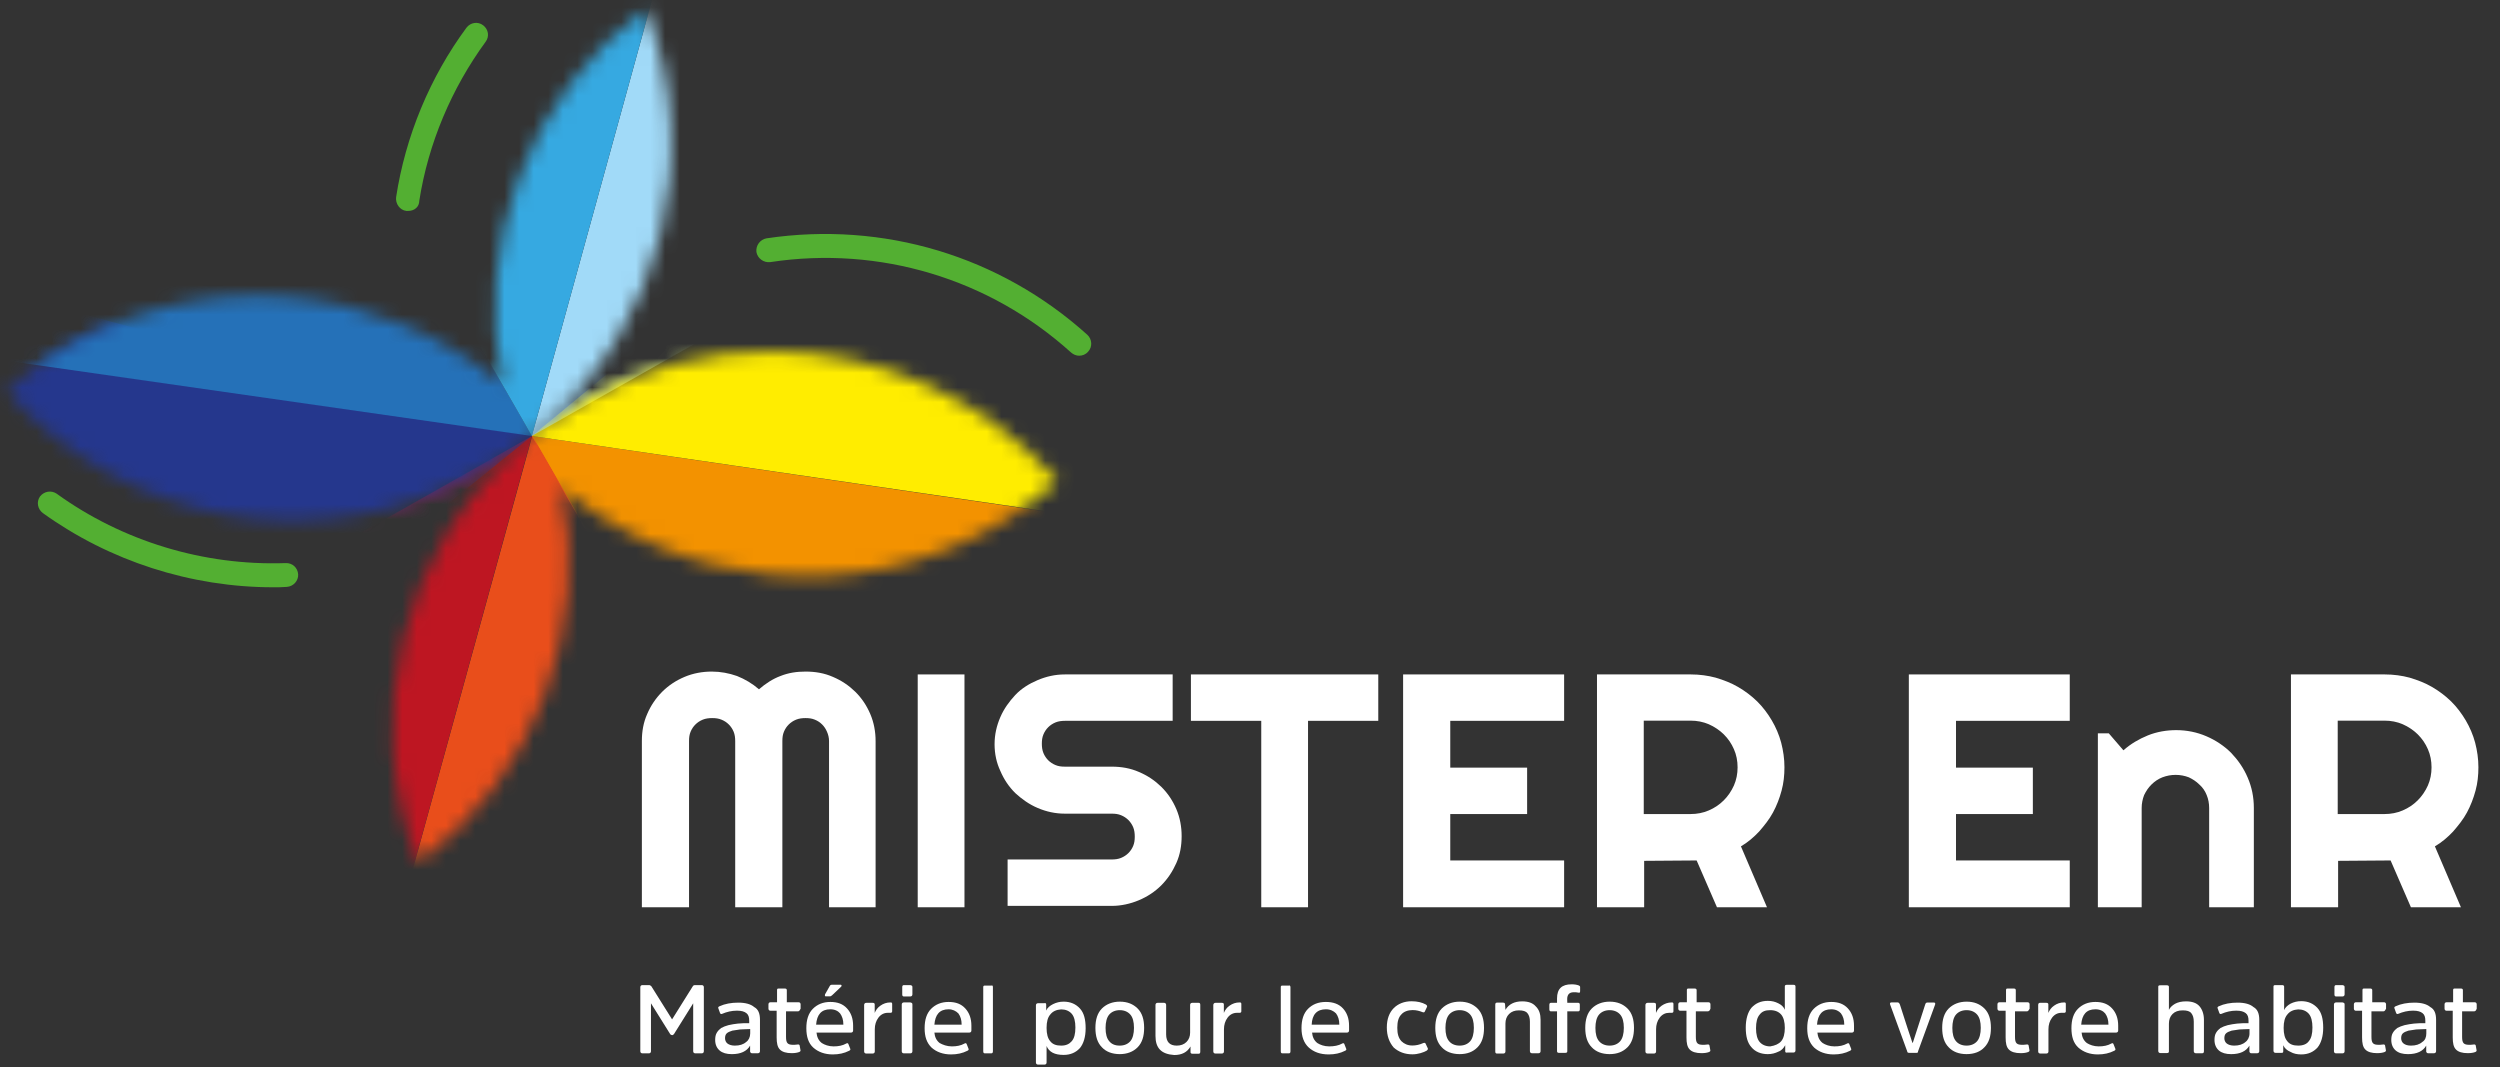 <?xml version="1.0" ?><svg width="171" height="73" viewBox="0 0 171 73" fill="none" xmlns="http://www.w3.org/2000/svg">
<rect x="0" y="0" width="171" height="73" fill="#333333" stroke="none"/>
<g clip-path="url(#clip0_846_342)">
<mask id="mask0_846_342" style="mask-type:luminance" maskUnits="userSpaceOnUse" x="-12" y="-10" width="198" height="97">
<path d="M185.894 -9.999H-11.168V86.475H185.894V-9.999Z" fill="white"/>
</mask>
<g mask="url(#mask0_846_342)">
<path d="M45.977 70.803C45.923 70.803 45.869 70.776 45.835 70.723L44.526 68.626V71.908C44.526 71.989 44.472 72.049 44.384 72.049H43.939C43.858 72.049 43.797 71.995 43.797 71.908V67.522C43.797 67.441 43.851 67.381 43.939 67.381H44.384C44.465 67.381 44.492 67.408 44.553 67.461L45.97 69.725L47.387 67.461C47.414 67.408 47.468 67.381 47.556 67.381H48.001C48.082 67.381 48.143 67.434 48.143 67.522V71.908C48.143 71.989 48.089 72.049 48.001 72.049H47.556C47.475 72.049 47.414 71.995 47.414 71.908V68.626L46.105 70.723C46.057 70.776 46.031 70.803 45.977 70.803Z" fill="white"/>
</g>
<mask id="mask1_846_342" style="mask-type:luminance" maskUnits="userSpaceOnUse" x="-12" y="-10" width="198" height="97">
<path d="M185.894 -9.999H-11.168V86.475H185.894V-9.999Z" fill="white"/>
</mask>
<g mask="url(#mask1_846_342)">
<path d="M51.982 69.752V71.902C51.982 71.982 51.928 72.042 51.84 72.042H51.449C51.368 72.042 51.341 72.016 51.307 71.935V71.52C51.084 71.908 50.666 72.103 50.058 72.103C49.694 72.103 49.417 72.022 49.222 71.855C49.026 71.687 48.918 71.44 48.918 71.138C48.918 70.944 48.945 70.776 49.026 70.643C49.107 70.502 49.222 70.395 49.33 70.314C49.471 70.234 49.633 70.174 49.829 70.12C50.052 70.067 50.247 70.04 50.47 70.013C50.693 69.986 50.942 69.986 51.246 69.986V69.819C51.246 69.571 51.192 69.404 51.05 69.296C50.909 69.189 50.72 69.129 50.409 69.129C50.045 69.129 49.714 69.209 49.384 69.35C49.303 69.377 49.276 69.35 49.242 69.27L49.134 68.968C49.107 68.915 49.134 68.861 49.215 68.828C49.579 68.66 50.018 68.58 50.497 68.58C50.996 68.58 51.361 68.687 51.584 68.881C51.874 69.035 51.982 69.337 51.982 69.752ZM51.314 70.689V70.388C51.037 70.388 50.814 70.415 50.618 70.415C50.45 70.442 50.254 70.469 50.092 70.495C49.923 70.549 49.788 70.602 49.701 70.689C49.62 70.77 49.593 70.884 49.593 71.018C49.593 71.152 49.647 71.292 49.761 71.379C49.87 71.46 50.038 71.52 50.261 71.52C50.592 71.52 50.848 71.44 51.037 71.272C51.206 71.158 51.314 70.937 51.314 70.689Z" fill="white"/>
</g>
<mask id="mask2_846_342" style="mask-type:luminance" maskUnits="userSpaceOnUse" x="-12" y="-10" width="198" height="97">
<path d="M185.894 -9.999H-11.168V86.475H185.894V-9.999Z" fill="white"/>
</mask>
<g mask="url(#mask2_846_342)">
<path d="M54.567 69.176H53.764V70.917C53.764 71.138 53.791 71.279 53.872 71.359C53.953 71.44 54.067 71.466 54.29 71.466C54.29 71.466 54.398 71.466 54.594 71.44C54.648 71.44 54.702 71.466 54.702 71.547L54.756 71.848C54.756 71.902 54.729 71.928 54.675 71.955C54.533 72.009 54.371 72.036 54.148 72.036C53.784 72.036 53.507 71.955 53.345 71.788C53.177 71.62 53.123 71.346 53.123 70.957V69.136H52.704C52.623 69.136 52.562 69.082 52.562 68.995V68.694C52.562 68.613 52.617 68.553 52.704 68.553H53.15V67.723C53.15 67.642 53.177 67.615 53.258 67.615H53.676C53.757 67.615 53.818 67.642 53.818 67.723V68.553H54.621C54.702 68.553 54.762 68.607 54.762 68.694V68.995C54.681 69.149 54.654 69.176 54.567 69.176Z" fill="white"/>
</g>
<mask id="mask3_846_342" style="mask-type:luminance" maskUnits="userSpaceOnUse" x="-12" y="-10" width="198" height="97">
<path d="M185.894 -9.999H-11.168V86.475H185.894V-9.999Z" fill="white"/>
</mask>
<g mask="url(#mask3_846_342)">
<path d="M57.017 71.573C57.347 71.573 57.631 71.52 57.881 71.379C57.962 71.326 58.022 71.353 58.049 71.46L58.157 71.734C58.184 71.788 58.157 71.841 58.076 71.875C57.746 72.042 57.381 72.123 56.963 72.123C56.41 72.123 55.964 71.955 55.627 71.654C55.296 71.353 55.154 70.91 55.154 70.328C55.154 69.745 55.296 69.31 55.6 69.002C55.903 68.7 56.295 68.533 56.794 68.533C57.294 68.533 57.658 68.674 57.935 68.975C58.211 69.276 58.353 69.665 58.353 70.16V70.489C58.353 70.569 58.299 70.629 58.211 70.629H55.849C55.876 70.931 55.991 71.178 56.214 71.346C56.403 71.466 56.679 71.573 57.017 71.573ZM56.794 69.035C56.18 69.035 55.876 69.397 55.822 70.087H57.685V70.06C57.685 69.759 57.604 69.511 57.462 69.317C57.321 69.149 57.098 69.035 56.794 69.035ZM56.43 68.017L56.76 67.435C56.787 67.381 56.841 67.354 56.929 67.354H57.482C57.536 67.354 57.563 67.381 57.563 67.408C57.563 67.435 57.563 67.461 57.536 67.488L56.922 68.071C56.868 68.124 56.814 68.151 56.754 68.151H56.504C56.477 68.151 56.45 68.151 56.423 68.124C56.43 68.071 56.43 68.044 56.43 68.017Z" fill="white"/>
</g>
<mask id="mask4_846_342" style="mask-type:luminance" maskUnits="userSpaceOnUse" x="-12" y="-10" width="198" height="97">
<path d="M185.894 -9.999H-11.168V86.475H185.894V-9.999Z" fill="white"/>
</mask>
<g mask="url(#mask4_846_342)">
<path d="M59.269 68.593H59.688C59.769 68.593 59.83 68.62 59.83 68.7V69.283C59.91 69.089 60.025 68.921 60.221 68.787C60.417 68.647 60.639 68.566 60.916 68.566C60.997 68.566 61.024 68.593 61.024 68.674V69.169C61.024 69.223 60.997 69.276 60.916 69.276C60.916 69.276 60.889 69.276 60.835 69.276C60.808 69.276 60.754 69.276 60.727 69.276C60.477 69.276 60.255 69.383 60.086 69.605C59.917 69.826 59.836 70.1 59.836 70.401V71.922C59.836 72.002 59.782 72.062 59.694 72.062H59.249C59.168 72.062 59.107 72.009 59.107 71.922V68.72C59.128 68.62 59.182 68.593 59.269 68.593Z" fill="white"/>
</g>
<mask id="mask5_846_342" style="mask-type:luminance" maskUnits="userSpaceOnUse" x="-12" y="-10" width="198" height="97">
<path d="M185.894 -9.999H-11.168V86.475H185.894V-9.999Z" fill="white"/>
</mask>
<g mask="url(#mask5_846_342)">
<path d="M62.408 67.522V68.017C62.408 68.097 62.355 68.158 62.267 68.158H61.821C61.74 68.158 61.713 68.104 61.713 68.017V67.522C61.713 67.441 61.74 67.381 61.821 67.381H62.267C62.382 67.408 62.408 67.434 62.408 67.522ZM62.408 68.707V71.908C62.408 71.989 62.355 72.049 62.267 72.049H61.821C61.74 72.049 61.68 71.995 61.68 71.908V68.707C61.68 68.627 61.734 68.566 61.821 68.566H62.267C62.382 68.593 62.408 68.62 62.408 68.707Z" fill="white"/>
</g>
<mask id="mask6_846_342" style="mask-type:luminance" maskUnits="userSpaceOnUse" x="-12" y="-10" width="198" height="97">
<path d="M185.894 -9.999H-11.168V86.475H185.894V-9.999Z" fill="white"/>
</mask>
<g mask="url(#mask6_846_342)">
<path d="M65.107 71.573C65.437 71.573 65.721 71.52 65.97 71.379C66.051 71.326 66.112 71.353 66.139 71.46L66.247 71.734C66.274 71.788 66.247 71.841 66.166 71.875C65.835 72.042 65.471 72.123 65.053 72.123C64.499 72.123 64.054 71.955 63.717 71.654C63.386 71.326 63.244 70.91 63.244 70.328C63.244 69.745 63.386 69.31 63.69 69.002C63.993 68.7 64.385 68.533 64.884 68.533C65.383 68.533 65.748 68.674 66.024 68.975C66.301 69.276 66.443 69.665 66.443 70.16V70.489C66.443 70.569 66.389 70.629 66.301 70.629H63.912C63.939 70.931 64.054 71.178 64.277 71.346C64.493 71.466 64.776 71.573 65.107 71.573ZM64.884 69.035C64.27 69.035 63.966 69.397 63.912 70.087H65.775V70.06C65.775 69.759 65.694 69.511 65.552 69.317C65.383 69.149 65.161 69.035 64.884 69.035Z" fill="white"/>
</g>
<mask id="mask7_846_342" style="mask-type:luminance" maskUnits="userSpaceOnUse" x="-12" y="-10" width="198" height="97">
<path d="M185.894 -9.999H-11.168V86.475H185.894V-9.999Z" fill="white"/>
</mask>
<g mask="url(#mask7_846_342)">
<path d="M67.915 67.522V71.908C67.915 71.989 67.888 72.049 67.807 72.049H67.362C67.281 72.049 67.254 71.995 67.254 71.908V67.522C67.254 67.441 67.281 67.414 67.362 67.414H67.807C67.888 67.381 67.915 67.434 67.915 67.522Z" fill="white"/>
</g>
<mask id="mask8_846_342" style="mask-type:luminance" maskUnits="userSpaceOnUse" x="-12" y="-10" width="198" height="97">
<path d="M185.894 -9.999H-11.168V86.475H185.894V-9.999Z" fill="white"/>
</mask>
<g mask="url(#mask8_846_342)">
<path d="M71.559 68.707V69.122C71.64 68.928 71.809 68.794 72.032 68.68C72.254 68.573 72.477 68.513 72.754 68.513C73.226 68.513 73.591 68.68 73.867 68.981C74.144 69.283 74.258 69.725 74.258 70.334C74.258 70.917 74.117 71.386 73.867 71.687C73.591 71.989 73.226 72.156 72.754 72.156C72.14 72.156 71.755 71.962 71.586 71.547V72.678C71.586 72.759 71.532 72.819 71.445 72.819H70.999C70.918 72.819 70.857 72.765 70.857 72.678V68.76C70.857 68.68 70.911 68.62 70.999 68.62H71.418C71.505 68.593 71.559 68.62 71.559 68.707ZM71.836 69.397C71.667 69.591 71.586 69.892 71.586 70.308C71.586 70.723 71.667 71.024 71.836 71.218C72.005 71.439 72.254 71.52 72.585 71.52C72.916 71.52 73.138 71.413 73.307 71.218C73.476 71.024 73.557 70.723 73.557 70.281C73.557 69.865 73.476 69.537 73.307 69.343C73.138 69.149 72.889 69.042 72.585 69.042C72.254 69.062 72.005 69.176 71.836 69.397Z" fill="white"/>
</g>
<mask id="mask9_846_342" style="mask-type:luminance" maskUnits="userSpaceOnUse" x="-12" y="-10" width="198" height="97">
<path d="M185.894 -9.999H-11.168V86.475H185.894V-9.999Z" fill="white"/>
</mask>
<g mask="url(#mask9_846_342)">
<path d="M76.593 72.102C76.066 72.102 75.648 71.935 75.371 71.634C75.067 71.332 74.926 70.89 74.926 70.308C74.926 69.725 75.067 69.29 75.371 68.981C75.675 68.68 76.093 68.513 76.593 68.513C77.119 68.513 77.51 68.68 77.814 68.981C78.118 69.283 78.259 69.725 78.259 70.308C78.259 70.89 78.118 71.326 77.814 71.634C77.51 71.942 77.092 72.102 76.593 72.102ZM76.593 71.52C76.896 71.52 77.146 71.413 77.315 71.218C77.483 71.024 77.564 70.696 77.564 70.308C77.564 69.892 77.483 69.591 77.315 69.397C77.146 69.203 76.896 69.095 76.593 69.095C76.289 69.095 76.039 69.203 75.871 69.397C75.702 69.591 75.621 69.919 75.621 70.308C75.621 70.723 75.702 71.024 75.871 71.218C76.032 71.413 76.255 71.52 76.593 71.52Z" fill="white"/>
</g>
<mask id="mask10_846_342" style="mask-type:luminance" maskUnits="userSpaceOnUse" x="-12" y="-10" width="198" height="97">
<path d="M185.894 -9.999H-11.168V86.475H185.894V-9.999Z" fill="white"/>
</mask>
<g mask="url(#mask10_846_342)">
<path d="M79.035 70.857V68.734C79.035 68.653 79.089 68.593 79.177 68.593H79.622C79.703 68.593 79.764 68.647 79.764 68.734V70.75C79.764 71.272 80.014 71.52 80.486 71.52C80.763 71.52 80.985 71.44 81.154 71.272C81.323 71.105 81.404 70.884 81.404 70.636V68.734C81.404 68.653 81.458 68.593 81.546 68.593H81.991C82.072 68.593 82.099 68.647 82.099 68.734V71.935C82.099 72.016 82.072 72.076 81.991 72.076H81.573C81.492 72.076 81.431 72.049 81.431 71.969V71.58C81.208 71.969 80.844 72.163 80.317 72.163C79.427 72.103 79.035 71.687 79.035 70.857Z" fill="white"/>
</g>
<mask id="mask11_846_342" style="mask-type:luminance" maskUnits="userSpaceOnUse" x="-12" y="-10" width="198" height="97">
<path d="M185.894 -9.999H-11.168V86.475H185.894V-9.999Z" fill="white"/>
</mask>
<g mask="url(#mask11_846_342)">
<path d="M83.152 68.593H83.571C83.652 68.593 83.712 68.62 83.712 68.7V69.283C83.793 69.089 83.908 68.921 84.104 68.787C84.299 68.647 84.522 68.566 84.799 68.566C84.88 68.566 84.907 68.593 84.907 68.674V69.169C84.907 69.223 84.88 69.276 84.799 69.276C84.799 69.276 84.772 69.276 84.718 69.276C84.691 69.276 84.637 69.276 84.61 69.276C84.36 69.276 84.137 69.383 83.969 69.605C83.8 69.826 83.719 70.1 83.719 70.401V71.922C83.719 72.002 83.665 72.062 83.577 72.062H83.132C83.051 72.062 82.99 72.009 82.99 71.922V68.72C83.017 68.62 83.071 68.593 83.152 68.593Z" fill="white"/>
</g>
<mask id="mask12_846_342" style="mask-type:luminance" maskUnits="userSpaceOnUse" x="-12" y="-10" width="198" height="97">
<path d="M185.894 -9.999H-11.168V86.475H185.894V-9.999Z" fill="white"/>
</mask>
<g mask="url(#mask12_846_342)">
<path d="M88.267 67.522V71.908C88.267 71.989 88.24 72.049 88.159 72.049H87.713C87.632 72.049 87.606 71.995 87.606 71.908V67.522C87.606 67.441 87.632 67.414 87.713 67.414H88.159C88.213 67.381 88.267 67.434 88.267 67.522Z" fill="white"/>
</g>
<mask id="mask13_846_342" style="mask-type:luminance" maskUnits="userSpaceOnUse" x="-12" y="-10" width="198" height="97">
<path d="M185.894 -9.999H-11.168V86.475H185.894V-9.999Z" fill="white"/>
</mask>
<g mask="url(#mask13_846_342)">
<path d="M90.913 71.573C91.244 71.573 91.554 71.52 91.804 71.379C91.885 71.326 91.945 71.353 91.972 71.46L92.08 71.734C92.107 71.788 92.08 71.841 91.999 71.875C91.669 72.042 91.304 72.123 90.886 72.123C90.299 72.123 89.86 71.955 89.523 71.654C89.192 71.353 89.023 70.91 89.023 70.328C89.023 69.745 89.165 69.31 89.469 69.002C89.772 68.7 90.164 68.533 90.69 68.533C91.19 68.533 91.581 68.674 91.858 68.975C92.134 69.276 92.276 69.665 92.276 70.16V70.489C92.276 70.569 92.222 70.629 92.134 70.629H89.746C89.772 70.931 89.887 71.178 90.11 71.346C90.299 71.466 90.576 71.573 90.913 71.573ZM90.69 69.035C90.076 69.035 89.746 69.397 89.719 70.087H91.608V70.06C91.608 69.759 91.527 69.511 91.385 69.317C91.217 69.149 90.994 69.035 90.69 69.035Z" fill="white"/>
</g>
<mask id="mask14_846_342" style="mask-type:luminance" maskUnits="userSpaceOnUse" x="-12" y="-10" width="198" height="97">
<path d="M185.894 -9.999H-11.168V86.475H185.894V-9.999Z" fill="white"/>
</mask>
<g mask="url(#mask14_846_342)">
<path d="M94.859 70.281C94.859 69.698 95.028 69.263 95.332 68.955C95.635 68.653 96.054 68.486 96.553 68.486C96.945 68.486 97.275 68.567 97.525 68.707C97.606 68.761 97.633 68.814 97.606 68.874L97.464 69.176C97.437 69.256 97.383 69.256 97.296 69.23C97.1 69.149 96.877 69.089 96.627 69.089C96.297 69.089 96.013 69.196 95.851 69.39C95.656 69.584 95.575 69.886 95.575 70.301C95.575 70.716 95.656 70.991 95.851 71.212C96.047 71.406 96.297 71.513 96.6 71.513C96.85 71.513 97.1 71.46 97.35 71.346C97.43 71.319 97.491 71.319 97.518 71.399L97.66 71.701C97.687 71.754 97.66 71.808 97.579 71.868C97.498 71.922 97.356 71.975 97.16 72.036C96.965 72.089 96.796 72.116 96.607 72.116C96.081 72.116 95.662 71.949 95.325 71.647C95.028 71.299 94.859 70.857 94.859 70.281Z" fill="white"/>
</g>
<mask id="mask15_846_342" style="mask-type:luminance" maskUnits="userSpaceOnUse" x="-12" y="-10" width="198" height="97">
<path d="M185.894 -9.999H-11.168V86.475H185.894V-9.999Z" fill="white"/>
</mask>
<g mask="url(#mask15_846_342)">
<path d="M99.841 72.102C99.314 72.102 98.896 71.935 98.619 71.634C98.316 71.332 98.174 70.89 98.174 70.308C98.174 69.725 98.316 69.29 98.619 68.981C98.923 68.68 99.341 68.513 99.841 68.513C100.367 68.513 100.758 68.68 101.062 68.981C101.366 69.283 101.507 69.725 101.507 70.308C101.507 70.89 101.366 71.326 101.062 71.634C100.758 71.942 100.367 72.102 99.841 72.102ZM99.841 71.52C100.144 71.52 100.394 71.413 100.563 71.218C100.731 71.024 100.812 70.696 100.812 70.308C100.812 69.892 100.731 69.591 100.563 69.397C100.394 69.203 100.144 69.095 99.841 69.095C99.537 69.095 99.287 69.203 99.119 69.397C98.95 69.591 98.869 69.919 98.869 70.308C98.869 70.723 98.95 71.024 99.119 71.218C99.281 71.413 99.53 71.52 99.841 71.52Z" fill="white"/>
</g>
<mask id="mask16_846_342" style="mask-type:luminance" maskUnits="userSpaceOnUse" x="-12" y="-10" width="198" height="97">
<path d="M185.894 -9.999H-11.168V86.475H185.894V-9.999Z" fill="white"/>
</mask>
<g mask="url(#mask16_846_342)">
<path d="M105.375 69.752V71.902C105.375 71.982 105.321 72.042 105.233 72.042H104.788C104.707 72.042 104.646 71.989 104.646 71.902V69.886C104.646 69.638 104.592 69.444 104.477 69.303C104.363 69.162 104.174 69.109 103.89 69.109C103.613 69.109 103.391 69.189 103.222 69.357C103.053 69.524 102.972 69.745 102.972 70.02V71.922C102.972 72.002 102.918 72.062 102.831 72.062H102.385C102.304 72.062 102.277 72.009 102.277 71.922V68.72C102.277 68.64 102.304 68.58 102.385 68.58H102.804C102.885 68.58 102.945 68.606 102.945 68.687L102.972 69.075C103.195 68.687 103.587 68.493 104.113 68.493C104.531 68.493 104.835 68.6 105.031 68.821C105.287 69.062 105.375 69.37 105.375 69.752Z" fill="white"/>
</g>
<mask id="mask17_846_342" style="mask-type:luminance" maskUnits="userSpaceOnUse" x="-12" y="-10" width="198" height="97">
<path d="M185.894 -9.999H-11.168V86.475H185.894V-9.999Z" fill="white"/>
</mask>
<g mask="url(#mask17_846_342)">
<path d="M107.203 68.593H107.952C108.033 68.593 108.06 68.647 108.06 68.734V69.035C108.06 69.116 108.033 69.176 107.952 69.176H107.203V71.908C107.203 71.989 107.149 72.016 107.061 72.016H106.643C106.562 72.016 106.501 71.989 106.501 71.908V69.176H106.083C106.002 69.176 105.975 69.122 105.975 69.035V68.734C105.975 68.653 106.002 68.593 106.083 68.593H106.501V68.292C106.501 67.629 106.832 67.327 107.5 67.327C107.695 67.327 107.864 67.354 107.999 67.408C108.053 67.434 108.08 67.461 108.08 67.515V67.79C108.08 67.87 108.053 67.93 107.972 67.897C107.864 67.87 107.749 67.87 107.641 67.87C107.338 67.87 107.196 68.037 107.196 68.339L107.203 68.593Z" fill="white"/>
</g>
<mask id="mask18_846_342" style="mask-type:luminance" maskUnits="userSpaceOnUse" x="-12" y="-10" width="198" height="97">
<path d="M185.894 -9.999H-11.168V86.475H185.894V-9.999Z" fill="white"/>
</mask>
<g mask="url(#mask18_846_342)">
<path d="M110.098 72.102C109.572 72.102 109.154 71.935 108.877 71.634C108.573 71.332 108.432 70.89 108.432 70.308C108.432 69.725 108.573 69.29 108.877 68.981C109.181 68.68 109.599 68.513 110.098 68.513C110.625 68.513 111.016 68.68 111.32 68.981C111.624 69.283 111.765 69.725 111.765 70.308C111.765 70.89 111.624 71.326 111.32 71.634C111.016 71.935 110.625 72.102 110.098 72.102ZM110.098 71.52C110.402 71.52 110.652 71.413 110.821 71.218C110.989 71.024 111.07 70.696 111.07 70.308C111.07 69.892 110.989 69.591 110.821 69.397C110.652 69.203 110.402 69.095 110.098 69.095C109.795 69.095 109.545 69.203 109.376 69.397C109.208 69.591 109.127 69.919 109.127 70.308C109.127 70.723 109.208 71.024 109.376 71.218C109.545 71.413 109.795 71.52 110.098 71.52Z" fill="white"/>
</g>
<mask id="mask19_846_342" style="mask-type:luminance" maskUnits="userSpaceOnUse" x="-12" y="-10" width="198" height="97">
<path d="M185.894 -9.999H-11.168V86.475H185.894V-9.999Z" fill="white"/>
</mask>
<g mask="url(#mask19_846_342)">
<path d="M112.709 68.593H113.127C113.208 68.593 113.269 68.62 113.269 68.7V69.283C113.35 69.089 113.465 68.921 113.66 68.787C113.856 68.653 114.079 68.566 114.355 68.566C114.436 68.566 114.463 68.593 114.463 68.674V69.169C114.463 69.223 114.436 69.276 114.355 69.276C114.355 69.276 114.328 69.276 114.274 69.276C114.247 69.276 114.193 69.276 114.166 69.276C113.917 69.276 113.694 69.383 113.525 69.605C113.357 69.826 113.276 70.1 113.276 70.401V71.922C113.276 72.002 113.222 72.062 113.134 72.062H112.689C112.608 72.062 112.547 72.009 112.547 71.922V68.72C112.574 68.62 112.628 68.593 112.709 68.593Z" fill="white"/>
</g>
<mask id="mask20_846_342" style="mask-type:luminance" maskUnits="userSpaceOnUse" x="-12" y="-10" width="198" height="97">
<path d="M185.894 -9.999H-11.168V86.475H185.894V-9.999Z" fill="white"/>
</mask>
<g mask="url(#mask20_846_342)">
<path d="M116.799 69.176H115.996V70.917C115.996 71.138 116.023 71.279 116.104 71.359C116.185 71.44 116.3 71.466 116.522 71.466C116.522 71.466 116.63 71.466 116.826 71.44C116.88 71.44 116.934 71.466 116.934 71.547L116.988 71.848C116.988 71.902 116.961 71.928 116.907 71.955C116.765 72.009 116.603 72.036 116.381 72.036C116.016 72.036 115.74 71.955 115.578 71.788C115.409 71.62 115.355 71.346 115.355 70.957V69.136H114.937C114.856 69.136 114.795 69.082 114.795 68.995V68.694C114.795 68.613 114.849 68.553 114.937 68.553H115.382V67.723C115.382 67.642 115.409 67.615 115.49 67.615H115.908C115.989 67.615 116.05 67.642 116.05 67.723V68.553H116.853C116.934 68.553 116.995 68.607 116.995 68.694V68.995C116.941 69.149 116.88 69.176 116.799 69.176Z" fill="white"/>
</g>
<mask id="mask21_846_342" style="mask-type:luminance" maskUnits="userSpaceOnUse" x="-12" y="-10" width="198" height="97">
<path d="M185.894 -9.999H-11.168V86.475H185.894V-9.999Z" fill="white"/>
</mask>
<g mask="url(#mask21_846_342)">
<path d="M122.109 71.908V71.493C122.001 71.687 121.86 71.855 121.637 71.935C121.414 72.042 121.192 72.103 120.915 72.103C120.443 72.103 120.051 71.935 119.802 71.634C119.525 71.332 119.41 70.89 119.41 70.281C119.41 69.698 119.552 69.229 119.802 68.928C120.078 68.627 120.443 68.459 120.915 68.459C121.192 68.459 121.414 68.513 121.637 68.627C121.86 68.734 122.001 68.874 122.082 69.069V67.468C122.082 67.388 122.136 67.361 122.224 67.361H122.67C122.751 67.361 122.811 67.388 122.811 67.468V71.855C122.811 71.935 122.757 71.995 122.67 71.995H122.251C122.163 72.015 122.109 71.989 122.109 71.908ZM121.833 71.219C122.001 71.024 122.082 70.696 122.082 70.308C122.082 69.919 122.001 69.591 121.833 69.397C121.664 69.203 121.414 69.095 121.084 69.095C120.753 69.095 120.53 69.176 120.362 69.397C120.193 69.591 120.112 69.892 120.112 70.334C120.112 70.75 120.193 71.078 120.362 71.272C120.53 71.466 120.78 71.573 121.084 71.573C121.414 71.52 121.664 71.413 121.833 71.219Z" fill="white"/>
</g>
<mask id="mask22_846_342" style="mask-type:luminance" maskUnits="userSpaceOnUse" x="-12" y="-10" width="198" height="97">
<path d="M185.894 -9.999H-11.168V86.475H185.894V-9.999Z" fill="white"/>
</mask>
<g mask="url(#mask22_846_342)">
<path d="M125.478 71.573C125.808 71.573 126.092 71.52 126.342 71.379C126.422 71.326 126.483 71.353 126.51 71.46L126.618 71.734C126.645 71.788 126.618 71.841 126.537 71.875C126.207 72.042 125.842 72.123 125.424 72.123C124.87 72.123 124.425 71.955 124.088 71.654C123.757 71.326 123.615 70.91 123.615 70.328C123.615 69.745 123.757 69.31 124.061 69.002C124.364 68.7 124.756 68.533 125.255 68.533C125.754 68.533 126.119 68.674 126.395 68.975C126.672 69.276 126.814 69.665 126.814 70.16V70.489C126.814 70.569 126.76 70.629 126.672 70.629H124.31C124.337 70.931 124.452 71.178 124.675 71.346C124.864 71.466 125.14 71.573 125.478 71.573ZM125.255 69.035C124.641 69.035 124.337 69.397 124.283 70.087H126.146V70.06C126.146 69.759 126.065 69.511 125.923 69.317C125.781 69.149 125.559 69.035 125.255 69.035Z" fill="white"/>
</g>
<mask id="mask23_846_342" style="mask-type:luminance" maskUnits="userSpaceOnUse" x="-12" y="-10" width="198" height="97">
<path d="M185.894 -9.999H-11.168V86.475H185.894V-9.999Z" fill="white"/>
</mask>
<g mask="url(#mask23_846_342)">
<path d="M131.092 72.016H130.593C130.512 72.016 130.451 71.989 130.451 71.908L129.284 68.707C129.257 68.627 129.284 68.566 129.365 68.566H129.81C129.864 68.566 129.918 68.62 129.952 68.707L130.478 70.335L130.809 71.326H130.836L131.166 70.308L131.693 68.68C131.72 68.6 131.774 68.573 131.834 68.573H132.28C132.361 68.573 132.388 68.627 132.361 68.714L131.193 71.915C131.207 71.989 131.146 72.016 131.092 72.016Z" fill="white"/>
</g>
<mask id="mask24_846_342" style="mask-type:luminance" maskUnits="userSpaceOnUse" x="-12" y="-10" width="198" height="97">
<path d="M185.894 -9.999H-11.168V86.475H185.894V-9.999Z" fill="white"/>
</mask>
<g mask="url(#mask24_846_342)">
<path d="M134.513 72.102C133.986 72.102 133.568 71.935 133.291 71.634C132.987 71.332 132.846 70.89 132.846 70.308C132.846 69.725 132.987 69.29 133.291 68.981C133.595 68.68 134.013 68.513 134.513 68.513C135.039 68.513 135.43 68.68 135.734 68.981C136.038 69.283 136.179 69.725 136.179 70.308C136.179 70.89 136.038 71.326 135.734 71.634C135.457 71.935 135.039 72.102 134.513 72.102ZM134.513 71.52C134.816 71.52 135.066 71.413 135.235 71.218C135.403 71.024 135.484 70.696 135.484 70.308C135.484 69.892 135.403 69.591 135.235 69.397C135.066 69.203 134.816 69.095 134.513 69.095C134.209 69.095 133.959 69.203 133.79 69.397C133.622 69.591 133.541 69.919 133.541 70.308C133.541 70.723 133.622 71.024 133.79 71.218C133.952 71.413 134.209 71.52 134.513 71.52Z" fill="white"/>
</g>
<mask id="mask25_846_342" style="mask-type:luminance" maskUnits="userSpaceOnUse" x="-12" y="-10" width="198" height="97">
<path d="M185.894 -9.999H-11.168V86.475H185.894V-9.999Z" fill="white"/>
</mask>
<g mask="url(#mask25_846_342)">
<path d="M138.629 69.176H137.826V70.917C137.826 71.138 137.853 71.279 137.934 71.359C138.015 71.44 138.13 71.466 138.353 71.466C138.353 71.466 138.461 71.466 138.656 71.44C138.71 71.44 138.764 71.466 138.764 71.547L138.818 71.848C138.818 71.902 138.791 71.928 138.737 71.955C138.595 72.009 138.434 72.036 138.211 72.036C137.846 72.036 137.57 71.955 137.408 71.788C137.239 71.62 137.185 71.346 137.185 70.957V69.136H136.767C136.686 69.136 136.625 69.082 136.625 68.995V68.694C136.625 68.613 136.679 68.553 136.767 68.553H137.212V67.723C137.212 67.642 137.239 67.615 137.32 67.615H137.738C137.819 67.615 137.88 67.642 137.88 67.723V68.553H138.683C138.764 68.553 138.825 68.607 138.825 68.694V68.995C138.737 69.149 138.71 69.176 138.629 69.176Z" fill="white"/>
</g>
<mask id="mask26_846_342" style="mask-type:luminance" maskUnits="userSpaceOnUse" x="-12" y="-10" width="198" height="97">
<path d="M185.894 -9.999H-11.168V86.475H185.894V-9.999Z" fill="white"/>
</mask>
<g mask="url(#mask26_846_342)">
<path d="M139.547 68.593H139.965C140.046 68.593 140.107 68.62 140.107 68.7V69.283C140.188 69.089 140.303 68.921 140.499 68.787C140.694 68.647 140.917 68.566 141.194 68.566C141.275 68.566 141.302 68.593 141.302 68.674V69.169C141.302 69.223 141.275 69.276 141.194 69.276C141.194 69.276 141.167 69.276 141.113 69.276C141.086 69.276 141.032 69.276 141.005 69.276C140.755 69.276 140.532 69.383 140.364 69.605C140.195 69.826 140.114 70.1 140.114 70.401V71.922C140.114 72.002 140.06 72.062 139.972 72.062H139.554C139.473 72.062 139.412 72.009 139.412 71.922V68.72C139.432 68.62 139.459 68.593 139.547 68.593Z" fill="white"/>
</g>
<mask id="mask27_846_342" style="mask-type:luminance" maskUnits="userSpaceOnUse" x="-12" y="-10" width="198" height="97">
<path d="M185.894 -9.999H-11.168V86.475H185.894V-9.999Z" fill="white"/>
</mask>
<g mask="url(#mask27_846_342)">
<path d="M143.548 71.573C143.879 71.573 144.162 71.52 144.412 71.379C144.493 71.326 144.554 71.353 144.581 71.46L144.689 71.734C144.715 71.788 144.688 71.841 144.608 71.875C144.277 72.042 143.912 72.123 143.494 72.123C142.941 72.123 142.495 71.955 142.158 71.654C141.827 71.353 141.686 70.91 141.686 70.328C141.686 69.745 141.827 69.31 142.131 69.002C142.435 68.7 142.826 68.533 143.325 68.533C143.825 68.533 144.189 68.674 144.466 68.975C144.742 69.276 144.884 69.665 144.884 70.16V70.489C144.884 70.569 144.83 70.629 144.742 70.629H142.381C142.408 70.931 142.522 71.178 142.745 71.346C142.934 71.466 143.217 71.573 143.548 71.573ZM143.325 69.035C142.711 69.035 142.408 69.397 142.354 70.087H144.216V70.06C144.216 69.759 144.135 69.511 143.993 69.317C143.852 69.149 143.629 69.035 143.325 69.035Z" fill="white"/>
</g>
<mask id="mask28_846_342" style="mask-type:luminance" maskUnits="userSpaceOnUse" x="-12" y="-10" width="198" height="97">
<path d="M185.894 -9.999H-11.168V86.475H185.894V-9.999Z" fill="white"/>
</mask>
<g mask="url(#mask28_846_342)">
<path d="M150.749 69.752V71.901C150.749 71.982 150.722 72.042 150.641 72.042H150.196C150.115 72.042 150.054 71.989 150.054 71.901V69.886C150.054 69.638 150 69.444 149.886 69.303C149.778 69.162 149.582 69.109 149.299 69.109C148.995 69.109 148.772 69.189 148.603 69.357C148.435 69.524 148.354 69.745 148.354 70.02V71.922C148.354 72.002 148.3 72.029 148.212 72.029H147.767C147.686 72.029 147.625 71.975 147.625 71.888V67.501C147.625 67.421 147.652 67.394 147.767 67.394H148.212C148.293 67.394 148.354 67.421 148.354 67.501V69.075C148.435 68.908 148.576 68.774 148.772 68.66C148.968 68.553 149.218 68.493 149.521 68.493C149.94 68.493 150.243 68.6 150.439 68.821C150.635 69.042 150.749 69.37 150.749 69.752Z" fill="white"/>
</g>
<mask id="mask29_846_342" style="mask-type:luminance" maskUnits="userSpaceOnUse" x="-12" y="-10" width="198" height="97">
<path d="M185.894 -9.999H-11.168V86.475H185.894V-9.999Z" fill="white"/>
</mask>
<g mask="url(#mask29_846_342)">
<path d="M154.534 69.752V71.902C154.534 71.982 154.48 72.042 154.393 72.042H154.001C153.92 72.042 153.893 72.016 153.86 71.935V71.52C153.637 71.908 153.218 72.103 152.611 72.103C152.247 72.103 151.97 72.022 151.774 71.855C151.579 71.687 151.471 71.44 151.471 71.138C151.471 70.944 151.498 70.776 151.579 70.643C151.66 70.502 151.774 70.395 151.882 70.314C152.024 70.234 152.186 70.174 152.382 70.12C152.604 70.067 152.8 70.04 153.023 70.013C153.245 69.986 153.495 69.986 153.799 69.986V69.819C153.799 69.571 153.745 69.404 153.603 69.296C153.461 69.189 153.272 69.129 152.962 69.129C152.598 69.129 152.267 69.209 151.936 69.35C151.855 69.377 151.828 69.35 151.795 69.27L151.687 68.968C151.66 68.915 151.687 68.861 151.768 68.828C152.132 68.66 152.571 68.58 153.05 68.58C153.549 68.58 153.914 68.687 154.136 68.881C154.42 69.035 154.534 69.337 154.534 69.752ZM153.866 70.689V70.388C153.59 70.388 153.367 70.415 153.171 70.415C153.003 70.442 152.807 70.469 152.645 70.495C152.476 70.549 152.341 70.602 152.253 70.689C152.173 70.77 152.146 70.884 152.146 71.018C152.146 71.152 152.2 71.292 152.314 71.379C152.422 71.46 152.591 71.52 152.814 71.52C153.144 71.52 153.401 71.44 153.59 71.272C153.752 71.158 153.866 70.937 153.866 70.689Z" fill="white"/>
</g>
<mask id="mask30_846_342" style="mask-type:luminance" maskUnits="userSpaceOnUse" x="-12" y="-10" width="198" height="97">
<path d="M185.894 -9.999H-11.168V86.475H185.894V-9.999Z" fill="white"/>
</mask>
<g mask="url(#mask30_846_342)">
<path d="M156.174 71.493V71.908C156.174 71.989 156.147 72.015 156.066 72.015H155.648C155.567 72.015 155.506 71.962 155.506 71.875V67.488C155.506 67.408 155.533 67.381 155.648 67.381H156.093C156.174 67.381 156.235 67.408 156.235 67.488V69.089C156.316 68.894 156.484 68.76 156.68 68.647C156.903 68.54 157.125 68.479 157.402 68.479C157.874 68.479 158.239 68.647 158.516 68.948C158.792 69.249 158.907 69.691 158.907 70.301C158.907 70.883 158.765 71.352 158.516 71.654C158.239 71.955 157.874 72.123 157.402 72.123C157.125 72.123 156.876 72.069 156.68 71.955C156.424 71.848 156.255 71.687 156.174 71.493ZM156.451 69.397C156.282 69.591 156.201 69.892 156.201 70.308C156.201 70.723 156.282 71.024 156.451 71.218C156.619 71.439 156.869 71.52 157.2 71.52C157.53 71.52 157.787 71.413 157.922 71.218C158.09 71.024 158.171 70.723 158.171 70.281C158.171 69.865 158.09 69.537 157.922 69.343C157.753 69.149 157.503 69.042 157.2 69.042C156.869 69.062 156.619 69.176 156.451 69.397Z" fill="white"/>
</g>
<mask id="mask31_846_342" style="mask-type:luminance" maskUnits="userSpaceOnUse" x="-12" y="-10" width="198" height="97">
<path d="M185.894 -9.999H-11.168V86.475H185.894V-9.999Z" fill="white"/>
</mask>
<g mask="url(#mask31_846_342)">
<path d="M160.371 67.522V68.017C160.371 68.097 160.317 68.158 160.23 68.158H159.784C159.703 68.158 159.676 68.104 159.676 68.017V67.522C159.676 67.441 159.703 67.381 159.784 67.381H160.23C160.344 67.408 160.371 67.434 160.371 67.522ZM160.371 68.707V71.908C160.371 71.989 160.317 72.049 160.23 72.049H159.784C159.703 72.049 159.643 71.995 159.643 71.908V68.707C159.643 68.627 159.697 68.566 159.784 68.566H160.23C160.344 68.593 160.371 68.62 160.371 68.707Z" fill="white"/>
</g>
<mask id="mask32_846_342" style="mask-type:luminance" maskUnits="userSpaceOnUse" x="-12" y="-10" width="198" height="97">
<path d="M185.894 -9.999H-11.168V86.475H185.894V-9.999Z" fill="white"/>
</mask>
<g mask="url(#mask32_846_342)">
<path d="M163.01 69.176H162.207V70.917C162.207 71.138 162.234 71.279 162.315 71.359C162.396 71.44 162.511 71.466 162.733 71.466C162.733 71.466 162.841 71.466 163.037 71.44C163.091 71.44 163.145 71.466 163.145 71.547L163.199 71.848C163.199 71.902 163.172 71.928 163.118 71.955C162.976 72.009 162.814 72.036 162.592 72.036C162.227 72.036 161.951 71.955 161.789 71.788C161.62 71.62 161.566 71.346 161.566 70.957V69.136H161.148C161.067 69.136 161.006 69.082 161.006 68.995V68.694C161.006 68.613 161.06 68.553 161.148 68.553H161.593V67.723C161.593 67.642 161.62 67.615 161.701 67.615H162.119C162.2 67.615 162.261 67.642 162.261 67.723V68.553H163.064C163.145 68.553 163.206 68.607 163.206 68.694V68.995C163.125 69.149 163.098 69.176 163.01 69.176Z" fill="white"/>
</g>
<mask id="mask33_846_342" style="mask-type:luminance" maskUnits="userSpaceOnUse" x="-12" y="-10" width="198" height="97">
<path d="M185.894 -9.999H-11.168V86.475H185.894V-9.999Z" fill="white"/>
</mask>
<g mask="url(#mask33_846_342)">
<path d="M166.628 69.752V71.902C166.628 71.982 166.574 72.042 166.486 72.042H166.095C166.014 72.042 165.987 72.016 165.953 71.935V71.52C165.731 71.908 165.312 72.103 164.705 72.103C164.34 72.103 164.064 72.022 163.868 71.855C163.672 71.687 163.564 71.44 163.564 71.138C163.564 70.944 163.591 70.776 163.672 70.643C163.753 70.502 163.868 70.395 163.976 70.314C164.118 70.234 164.28 70.174 164.475 70.12C164.698 70.067 164.894 70.04 165.117 70.013C165.339 69.986 165.589 69.986 165.893 69.986V69.819C165.893 69.571 165.839 69.404 165.697 69.296C165.555 69.189 165.366 69.129 165.056 69.129C164.691 69.129 164.361 69.209 164.03 69.35C163.949 69.377 163.922 69.35 163.888 69.27L163.78 68.968C163.753 68.915 163.78 68.861 163.861 68.828C164.226 68.66 164.664 68.58 165.144 68.58C165.643 68.58 166.007 68.687 166.23 68.881C166.52 69.035 166.628 69.337 166.628 69.752ZM165.96 70.689V70.388C165.683 70.388 165.461 70.415 165.265 70.415C165.096 70.442 164.901 70.469 164.739 70.495C164.57 70.549 164.435 70.602 164.347 70.689C164.266 70.77 164.239 70.884 164.239 71.018C164.239 71.152 164.293 71.292 164.408 71.379C164.523 71.466 164.685 71.52 164.907 71.52C165.238 71.52 165.494 71.44 165.683 71.272C165.879 71.158 165.96 70.937 165.96 70.689Z" fill="white"/>
</g>
<mask id="mask34_846_342" style="mask-type:luminance" maskUnits="userSpaceOnUse" x="-12" y="-10" width="198" height="97">
<path d="M185.894 -9.999H-11.168V86.475H185.894V-9.999Z" fill="white"/>
</mask>
<g mask="url(#mask34_846_342)">
<path d="M169.211 69.176H168.408V70.917C168.408 71.138 168.435 71.279 168.516 71.359C168.597 71.44 168.712 71.466 168.935 71.466C168.935 71.466 169.043 71.466 169.238 71.44C169.292 71.44 169.346 71.466 169.346 71.547L169.4 71.848C169.4 71.902 169.373 71.928 169.319 71.955C169.178 72.009 169.016 72.036 168.793 72.036C168.428 72.036 168.152 71.955 167.99 71.788C167.821 71.62 167.767 71.346 167.767 70.957V69.136H167.349C167.268 69.136 167.207 69.082 167.207 68.995V68.694C167.207 68.613 167.261 68.553 167.349 68.553H167.794V67.723C167.794 67.642 167.821 67.615 167.902 67.615H168.32C168.401 67.615 168.462 67.642 168.462 67.723V68.553H169.265C169.346 68.553 169.407 68.607 169.407 68.694V68.995C169.353 69.149 169.299 69.176 169.211 69.176Z" fill="white"/>
</g>
<mask id="mask35_846_342" style="mask-type:luminance" maskUnits="userSpaceOnUse" x="26" y="24" width="47" height="36">
<path d="M39.861 27.445C38.916 27.968 38.026 28.577 37.162 29.213C36.609 29.629 36.048 30.071 35.549 30.513C27.512 37.578 24.651 49.004 28.599 59.05C36.717 53.009 40.388 42.876 38.383 33.332C46.589 40.23 58.601 41.583 68.359 35.817C69.803 34.96 71.139 33.995 72.334 32.917C67.326 27.177 60.099 24.03 52.73 24.03C48.364 24.03 43.944 25.128 39.861 27.445Z" fill="white"/>
</mask>
<g mask="url(#mask35_846_342)">
<path d="M36.379 29.823L59.458 69.973C69.857 64.153 83.09 49.499 86.484 37.19L36.379 29.823Z" fill="#F39200"/>
</g>
<mask id="mask36_846_342" style="mask-type:luminance" maskUnits="userSpaceOnUse" x="26" y="24" width="47" height="36">
<path d="M39.861 27.445C38.916 27.968 38.026 28.577 37.162 29.213C36.609 29.629 36.048 30.071 35.549 30.513C27.512 37.578 24.651 49.004 28.599 59.05C36.717 53.009 40.388 42.876 38.383 33.332C46.589 40.23 58.601 41.583 68.359 35.817C69.803 34.96 71.139 33.995 72.334 32.917C67.326 27.177 60.099 24.03 52.73 24.03C48.364 24.03 43.944 25.128 39.861 27.445Z" fill="white"/>
</mask>
<g mask="url(#mask36_846_342)">
<path d="M24.178 74.172C24.286 74.199 24.373 74.226 24.481 74.252C36.743 77.594 49.2 75.686 59.491 69.946L36.412 29.796L24.178 74.172Z" fill="#E94E1B"/>
</g>
<mask id="mask37_846_342" style="mask-type:luminance" maskUnits="userSpaceOnUse" x="26" y="24" width="47" height="36">
<path d="M39.861 27.445C38.916 27.968 38.026 28.577 37.162 29.213C36.609 29.629 36.048 30.071 35.549 30.513C27.512 37.578 24.651 49.004 28.599 59.05C36.717 53.009 40.388 42.876 38.383 33.332C46.589 40.23 58.601 41.583 68.359 35.817C69.803 34.96 71.139 33.995 72.334 32.917C67.326 27.177 60.099 24.03 52.73 24.03C48.364 24.03 43.944 25.128 39.861 27.445Z" fill="white"/>
</mask>
<g mask="url(#mask37_846_342)">
<path d="M24.178 74.172L36.386 29.823L-3.658 52.507C2.152 62.72 11.883 70.75 24.178 74.172Z" fill="#BE1622"/>
</g>
<mask id="mask38_846_342" style="mask-type:luminance" maskUnits="userSpaceOnUse" x="26" y="24" width="47" height="36">
<path d="M39.861 27.445C38.916 27.968 38.026 28.577 37.162 29.213C36.609 29.629 36.048 30.071 35.549 30.513C27.512 37.578 24.651 49.004 28.599 59.05C36.717 53.009 40.388 42.876 38.383 33.332C46.589 40.23 58.601 41.583 68.359 35.817C69.803 34.96 71.139 33.995 72.334 32.917C67.326 27.177 60.099 24.03 52.73 24.03C48.364 24.03 43.944 25.128 39.861 27.445Z" fill="white"/>
</mask>
<g mask="url(#mask38_846_342)">
<path d="M36.379 29.823L-7.997 17.761C-11.365 29.93 -9.468 42.32 -3.658 52.507L36.379 29.823Z" fill="#29235C"/>
</g>
<mask id="mask39_846_342" style="mask-type:luminance" maskUnits="userSpaceOnUse" x="26" y="24" width="47" height="36">
<path d="M39.861 27.445C38.916 27.968 38.026 28.577 37.162 29.213C36.609 29.629 36.048 30.071 35.549 30.513C27.512 37.578 24.651 49.004 28.599 59.05C36.717 53.009 40.388 42.876 38.383 33.332C46.589 40.23 58.601 41.583 68.359 35.817C69.803 34.96 71.139 33.995 72.334 32.917C67.326 27.177 60.099 24.03 52.73 24.03C48.364 24.03 43.944 25.128 39.861 27.445Z" fill="white"/>
</mask>
<g mask="url(#mask39_846_342)">
<path d="M13.522 -9.945C3.319 -4.092 -4.658 5.592 -7.998 17.761L36.378 29.823L13.522 -9.945Z" fill="#024995"/>
</g>
<mask id="mask40_846_342" style="mask-type:luminance" maskUnits="userSpaceOnUse" x="26" y="24" width="47" height="36">
<path d="M39.861 27.445C38.916 27.968 38.026 28.577 37.162 29.213C36.609 29.629 36.048 30.071 35.549 30.513C27.512 37.578 24.651 49.004 28.599 59.05C36.717 53.009 40.388 42.876 38.383 33.332C46.589 40.23 58.601 41.583 68.359 35.817C69.803 34.96 71.139 33.995 72.334 32.917C67.326 27.177 60.099 24.03 52.73 24.03C48.364 24.03 43.944 25.128 39.861 27.445Z" fill="white"/>
</mask>
<g mask="url(#mask40_846_342)">
<path d="M36.379 29.823L76.835 6.918C70.937 -3.208 61.179 -11.131 48.917 -14.466C48.809 -14.493 48.721 -14.52 48.613 -14.546L36.379 29.823Z" fill="#A1DAF8"/>
</g>
<mask id="mask41_846_342" style="mask-type:luminance" maskUnits="userSpaceOnUse" x="26" y="24" width="47" height="36">
<path d="M39.861 27.445C38.916 27.968 38.026 28.577 37.162 29.213C36.609 29.629 36.048 30.071 35.549 30.513C27.512 37.578 24.651 49.004 28.599 59.05C36.717 53.009 40.388 42.876 38.383 33.332C46.589 40.23 58.601 41.583 68.359 35.817C69.803 34.96 71.139 33.995 72.334 32.917C67.326 27.177 60.099 24.03 52.73 24.03C48.364 24.03 43.944 25.128 39.861 27.445Z" fill="white"/>
</mask>
<g mask="url(#mask41_846_342)">
<path d="M36.38 29.823L48.614 -14.553C36.299 -17.808 23.781 -15.826 13.523 -9.945L36.38 29.823Z" fill="#36A9E1"/>
</g>
<mask id="mask42_846_342" style="mask-type:luminance" maskUnits="userSpaceOnUse" x="26" y="24" width="47" height="36">
<path d="M39.861 27.445C38.916 27.968 38.026 28.577 37.162 29.213C36.609 29.629 36.048 30.071 35.549 30.513C27.512 37.578 24.651 49.004 28.599 59.05C36.717 53.009 40.388 42.876 38.383 33.332C46.589 40.23 58.601 41.583 68.359 35.817C69.803 34.96 71.139 33.995 72.334 32.917C67.326 27.177 60.099 24.03 52.73 24.03C48.364 24.03 43.944 25.128 39.861 27.445Z" fill="white"/>
</mask>
<g mask="url(#mask42_846_342)">
<path d="M86.518 37.163C89.913 24.827 78.346 10.394 72.367 0.127L36.379 29.823L86.518 37.163Z" fill="#FFED00"/>
</g>
<mask id="mask43_846_342" style="mask-type:luminance" maskUnits="userSpaceOnUse" x="0" y="0" width="46" height="36">
<path d="M34.382 26.32C26.176 19.422 14.164 18.069 4.406 23.835C2.962 24.693 1.626 25.657 0.432 26.735C8.381 35.87 21.979 38.435 32.911 32.2C33.856 31.678 34.746 31.068 35.61 30.432C36.163 30.017 36.724 29.575 37.223 29.133C45.253 22.067 48.115 10.642 44.167 0.596C36.076 6.644 32.405 16.77 34.382 26.32Z" fill="white"/>
</mask>
<g mask="url(#mask43_846_342)">
<path d="M36.379 29.823L59.458 69.973C69.857 64.153 79.203 48.475 82.591 36.138L36.379 29.823Z" fill="#F39200"/>
</g>
<mask id="mask44_846_342" style="mask-type:luminance" maskUnits="userSpaceOnUse" x="0" y="0" width="46" height="36">
<path d="M34.382 26.32C26.176 19.422 14.164 18.069 4.406 23.835C2.962 24.693 1.626 25.657 0.432 26.735C8.381 35.87 21.979 38.435 32.911 32.2C33.856 31.678 34.746 31.068 35.61 30.432C36.163 30.017 36.724 29.575 37.223 29.133C45.253 22.067 48.115 10.642 44.167 0.596C36.076 6.644 32.405 16.77 34.382 26.32Z" fill="white"/>
</mask>
<g mask="url(#mask44_846_342)">
<path d="M24.178 74.172C24.286 74.199 24.373 74.225 24.481 74.252C36.743 77.594 49.2 75.685 59.491 69.946L36.412 29.796L24.178 74.172Z" fill="#E94E1B"/>
</g>
<mask id="mask45_846_342" style="mask-type:luminance" maskUnits="userSpaceOnUse" x="0" y="0" width="46" height="36">
<path d="M34.382 26.32C26.176 19.422 14.164 18.069 4.406 23.835C2.962 24.693 1.626 25.657 0.432 26.735C8.381 35.87 21.979 38.435 32.911 32.2C33.856 31.678 34.746 31.068 35.61 30.432C36.163 30.017 36.724 29.575 37.223 29.133C45.253 22.067 48.115 10.642 44.167 0.596C36.076 6.644 32.405 16.77 34.382 26.32Z" fill="white"/>
</mask>
<g mask="url(#mask45_846_342)">
<path d="M82.626 36.138C86.02 23.802 82.821 17.178 76.842 6.911L36.387 29.816L82.626 36.138Z" fill="#FCEA10"/>
</g>
<mask id="mask46_846_342" style="mask-type:luminance" maskUnits="userSpaceOnUse" x="0" y="0" width="46" height="36">
<path d="M34.382 26.32C26.176 19.422 14.164 18.069 4.406 23.835C2.962 24.693 1.626 25.657 0.432 26.735C8.381 35.87 21.979 38.435 32.911 32.2C33.856 31.678 34.746 31.068 35.61 30.432C36.163 30.017 36.724 29.575 37.223 29.133C45.253 22.067 48.115 10.642 44.167 0.596C36.076 6.644 32.405 16.77 34.382 26.32Z" fill="white"/>
</mask>
<g mask="url(#mask46_846_342)">
<path d="M24.178 74.172L36.386 29.823L-3.658 52.506C2.152 62.746 11.91 70.776 24.178 74.172Z" fill="#BE1622"/>
</g>
<mask id="mask47_846_342" style="mask-type:luminance" maskUnits="userSpaceOnUse" x="0" y="0" width="46" height="36">
<path d="M34.382 26.32C26.176 19.422 14.164 18.069 4.406 23.835C2.962 24.693 1.626 25.657 0.432 26.735C8.381 35.87 21.979 38.435 32.911 32.2C33.856 31.678 34.746 31.068 35.61 30.432C36.163 30.017 36.724 29.575 37.223 29.133C45.253 22.067 48.115 10.642 44.167 0.596C36.076 6.644 32.405 16.77 34.382 26.32Z" fill="white"/>
</mask>
<g mask="url(#mask47_846_342)">
<path d="M36.38 29.823L-7.996 17.761C-11.363 29.93 -5.688 48.97 0.095 59.157L36.38 29.823Z" fill="#25378D"/>
</g>
<mask id="mask48_846_342" style="mask-type:luminance" maskUnits="userSpaceOnUse" x="0" y="0" width="46" height="36">
<path d="M34.382 26.32C26.176 19.422 14.164 18.069 4.406 23.835C2.962 24.693 1.626 25.657 0.432 26.735C8.381 35.87 21.979 38.435 32.911 32.2C33.856 31.678 34.746 31.068 35.61 30.432C36.163 30.017 36.724 29.575 37.223 29.133C45.253 22.067 48.115 10.642 44.167 0.596C36.076 6.644 32.405 16.77 34.382 26.32Z" fill="white"/>
</mask>
<g mask="url(#mask48_846_342)">
<path d="M13.523 -9.946C3.32 -4.092 -6.303 11.057 -9.664 23.226L36.386 29.823L13.523 -9.946Z" fill="#2571B8"/>
</g>
<mask id="mask49_846_342" style="mask-type:luminance" maskUnits="userSpaceOnUse" x="0" y="0" width="46" height="36">
<path d="M34.382 26.32C26.176 19.422 14.164 18.069 4.406 23.835C2.962 24.693 1.626 25.657 0.432 26.735C8.381 35.87 21.979 38.435 32.911 32.2C33.856 31.678 34.746 31.068 35.61 30.432C36.163 30.017 36.724 29.575 37.223 29.133C45.253 22.067 48.115 10.642 44.167 0.596C36.076 6.644 32.405 16.77 34.382 26.32Z" fill="white"/>
</mask>
<g mask="url(#mask49_846_342)">
<path d="M36.379 29.823L76.835 6.918C70.937 -3.208 61.179 -11.131 48.917 -14.466C48.809 -14.493 48.721 -14.52 48.613 -14.547L36.379 29.823Z" fill="#A1DAF8"/>
</g>
<mask id="mask50_846_342" style="mask-type:luminance" maskUnits="userSpaceOnUse" x="0" y="0" width="46" height="36">
<path d="M34.382 26.32C26.176 19.422 14.164 18.069 4.406 23.835C2.962 24.693 1.626 25.657 0.432 26.735C8.381 35.87 21.979 38.435 32.911 32.2C33.856 31.678 34.746 31.068 35.61 30.432C36.163 30.017 36.724 29.575 37.223 29.133C45.253 22.067 48.115 10.642 44.167 0.596C36.076 6.644 32.405 16.77 34.382 26.32Z" fill="white"/>
</mask>
<g mask="url(#mask50_846_342)">
<path d="M36.38 29.823L48.614 -14.553C36.299 -17.808 23.781 -15.826 13.523 -9.945L36.38 29.823Z" fill="#36A9E1"/>
</g>
<mask id="mask51_846_342" style="mask-type:luminance" maskUnits="userSpaceOnUse" x="-12" y="-10" width="198" height="97">
<path d="M185.894 -9.999H-11.168V86.475H185.894V-9.999Z" fill="white"/>
</mask>
<g mask="url(#mask51_846_342)">
<path d="M59.904 62.057H56.706V50.685C56.706 50.464 56.652 50.243 56.564 50.048C56.483 49.854 56.368 49.687 56.233 49.553C56.092 49.412 55.93 49.305 55.734 49.225C55.538 49.144 55.343 49.117 55.093 49.117C54.87 49.117 54.648 49.144 54.452 49.225C54.256 49.305 54.087 49.419 53.952 49.553C53.811 49.693 53.703 49.854 53.622 50.048C53.541 50.243 53.514 50.437 53.514 50.685V62.057H50.288V50.685C50.288 50.464 50.261 50.243 50.18 50.048C50.099 49.854 49.984 49.687 49.849 49.553C49.708 49.412 49.546 49.305 49.35 49.225C49.154 49.144 48.959 49.117 48.709 49.117C48.486 49.117 48.264 49.144 48.068 49.225C47.872 49.305 47.704 49.419 47.569 49.553C47.427 49.693 47.319 49.854 47.238 50.048C47.157 50.243 47.13 50.437 47.13 50.685V62.057H43.904V50.685C43.904 50.022 44.012 49.412 44.269 48.836C44.518 48.254 44.856 47.758 45.294 47.316C45.74 46.874 46.239 46.546 46.826 46.298C47.413 46.05 48.048 45.936 48.689 45.936C49.276 45.936 49.856 46.043 50.41 46.238C50.963 46.459 51.469 46.76 51.914 47.148C52.36 46.76 52.859 46.432 53.386 46.238C53.939 46.017 54.499 45.936 55.106 45.936C55.774 45.936 56.389 46.043 56.969 46.298C57.556 46.546 58.055 46.881 58.501 47.316C58.946 47.758 59.277 48.254 59.526 48.836C59.776 49.419 59.891 50.048 59.891 50.685V62.057H59.904Z" fill="white"/>
</g>
<mask id="mask52_846_342" style="mask-type:luminance" maskUnits="userSpaceOnUse" x="-12" y="-10" width="198" height="97">
<path d="M185.894 -9.999H-11.168V86.475H185.894V-9.999Z" fill="white"/>
</mask>
<g mask="url(#mask52_846_342)">
<path d="M65.97 46.131H62.772V62.057H65.97V46.131Z" fill="white"/>
</g>
<mask id="mask53_846_342" style="mask-type:luminance" maskUnits="userSpaceOnUse" x="-12" y="-10" width="198" height="97">
<path d="M185.894 -9.999H-11.168V86.475H185.894V-9.999Z" fill="white"/>
</mask>
<g mask="url(#mask53_846_342)">
<path d="M68.029 50.906C68.029 50.243 68.171 49.633 68.421 49.057C68.67 48.475 69.035 47.979 69.446 47.537C69.865 47.095 70.391 46.767 70.978 46.519C71.565 46.271 72.173 46.131 72.841 46.131H80.21V49.305H72.841C72.618 49.305 72.395 49.332 72.2 49.412C72.004 49.493 71.835 49.606 71.7 49.74C71.559 49.881 71.451 50.042 71.37 50.236C71.289 50.43 71.262 50.624 71.262 50.872C71.262 51.093 71.289 51.314 71.37 51.508C71.451 51.703 71.565 51.87 71.7 52.004C71.842 52.145 72.004 52.252 72.2 52.332C72.395 52.413 72.591 52.439 72.841 52.439H76.039C76.707 52.439 77.322 52.547 77.902 52.801C78.489 53.049 78.988 53.384 79.434 53.819C79.879 54.261 80.21 54.757 80.46 55.339C80.709 55.922 80.824 56.551 80.824 57.188C80.824 57.851 80.716 58.46 80.46 59.036C80.203 59.612 79.872 60.114 79.434 60.556C78.988 60.998 78.489 61.327 77.902 61.575C77.315 61.822 76.68 61.963 76.039 61.963H68.92V58.788H76.039C76.262 58.788 76.485 58.762 76.68 58.681C76.876 58.601 77.045 58.487 77.18 58.353C77.322 58.212 77.43 58.052 77.511 57.858C77.591 57.663 77.618 57.469 77.618 57.221C77.618 57 77.591 56.779 77.511 56.585C77.43 56.391 77.315 56.223 77.18 56.089C77.038 55.949 76.876 55.842 76.68 55.761C76.485 55.681 76.289 55.654 76.039 55.654H72.841C72.173 55.654 71.559 55.514 70.978 55.266C70.391 55.018 69.892 54.656 69.446 54.248C69.001 53.806 68.67 53.31 68.421 52.727C68.164 52.178 68.029 51.569 68.029 50.906Z" fill="white"/>
</g>
<mask id="mask54_846_342" style="mask-type:luminance" maskUnits="userSpaceOnUse" x="-12" y="-10" width="198" height="97">
<path d="M185.894 -9.999H-11.168V86.475H185.894V-9.999Z" fill="white"/>
</mask>
<g mask="url(#mask54_846_342)">
<path d="M89.469 62.057H86.27V49.305H81.459V46.131H94.274V49.305H89.469V62.057Z" fill="white"/>
</g>
<mask id="mask55_846_342" style="mask-type:luminance" maskUnits="userSpaceOnUse" x="-12" y="-10" width="198" height="97">
<path d="M185.894 -9.999H-11.168V86.475H185.894V-9.999Z" fill="white"/>
</mask>
<g mask="url(#mask55_846_342)">
<path d="M106.986 62.057H95.973V46.131H106.986V49.305H99.198V52.506H104.455V55.681H99.198V58.855H106.986V62.057Z" fill="white"/>
</g>
<mask id="mask56_846_342" style="mask-type:luminance" maskUnits="userSpaceOnUse" x="-12" y="-10" width="198" height="97">
<path d="M185.894 -9.999H-11.168V86.475H185.894V-9.999Z" fill="white"/>
</mask>
<g mask="url(#mask56_846_342)">
<path d="M112.433 62.057H109.234V46.131H115.659C116.246 46.131 116.826 46.211 117.352 46.352C117.906 46.519 118.412 46.713 118.884 46.988C119.357 47.262 119.802 47.597 120.193 47.979C120.585 48.367 120.916 48.809 121.192 49.278C121.469 49.747 121.692 50.27 121.833 50.799C121.975 51.348 122.056 51.904 122.056 52.48C122.056 53.029 122.002 53.558 121.86 54.08C121.719 54.603 121.53 55.098 121.273 55.574C121.017 56.049 120.686 56.458 120.328 56.873C119.964 57.261 119.552 57.616 119.08 57.891L120.862 62.057H117.44L116.05 58.855L112.46 58.882V62.057H112.433ZM112.433 49.305V55.681H115.632C116.077 55.681 116.495 55.6 116.88 55.433C117.272 55.266 117.602 55.045 117.906 54.743C118.183 54.469 118.432 54.107 118.601 53.725C118.77 53.337 118.851 52.928 118.851 52.486C118.851 52.044 118.77 51.629 118.601 51.247C118.432 50.859 118.21 50.531 117.906 50.229C117.629 49.955 117.265 49.707 116.88 49.539C116.489 49.372 116.077 49.292 115.632 49.292H112.433V49.305Z" fill="white"/>
</g>
<mask id="mask57_846_342" style="mask-type:luminance" maskUnits="userSpaceOnUse" x="-12" y="-10" width="198" height="97">
<path d="M185.894 -9.999H-11.168V86.475H185.894V-9.999Z" fill="white"/>
</mask>
<g mask="url(#mask57_846_342)">
<path d="M141.571 62.057H130.564V46.131H141.571V49.305H133.79V52.506H139.047V55.681H133.79V58.855H141.571V62.057Z" fill="white"/>
</g>
<mask id="mask58_846_342" style="mask-type:luminance" maskUnits="userSpaceOnUse" x="-12" y="-10" width="198" height="97">
<path d="M185.894 -9.999H-11.168V86.475H185.894V-9.999Z" fill="white"/>
</mask>
<g mask="url(#mask58_846_342)">
<path d="M146.551 62.057H143.494V50.162H144.243L145.242 51.321C145.741 50.879 146.301 50.551 146.909 50.303C147.523 50.055 148.191 49.941 148.852 49.941C149.574 49.941 150.269 50.082 150.91 50.357C151.552 50.631 152.132 51.02 152.604 51.489C153.077 51.984 153.468 52.54 153.745 53.196C154.021 53.833 154.163 54.522 154.163 55.266V62.057H151.106V55.266C151.106 54.964 151.052 54.656 150.937 54.382C150.829 54.107 150.661 53.859 150.438 53.665C150.215 53.444 149.993 53.303 149.716 53.169C149.439 53.062 149.129 53.002 148.825 53.002C148.495 53.002 148.211 53.056 147.907 53.169C147.631 53.277 147.381 53.444 147.158 53.665C146.936 53.886 146.794 54.107 146.659 54.382C146.551 54.656 146.49 54.964 146.49 55.266V62.057H146.551Z" fill="white"/>
</g>
<mask id="mask59_846_342" style="mask-type:luminance" maskUnits="userSpaceOnUse" x="-12" y="-10" width="198" height="97">
<path d="M185.894 -9.999H-11.168V86.475H185.894V-9.999Z" fill="white"/>
</mask>
<g mask="url(#mask59_846_342)">
<path d="M159.9 62.057H156.701V46.131H163.125C163.713 46.131 164.293 46.211 164.819 46.352C165.373 46.519 165.879 46.713 166.351 46.988C166.824 47.262 167.269 47.597 167.66 47.979C168.052 48.367 168.382 48.809 168.659 49.278C168.936 49.747 169.158 50.27 169.3 50.799C169.442 51.348 169.523 51.904 169.523 52.48C169.523 53.029 169.469 53.558 169.327 54.08C169.185 54.603 168.996 55.098 168.74 55.574C168.49 56.042 168.153 56.458 167.795 56.873C167.431 57.261 167.019 57.616 166.547 57.891L168.328 62.057H164.907L163.517 58.855L159.927 58.882V62.057H159.9ZM159.9 49.305V55.681H163.098C163.544 55.681 163.962 55.6 164.347 55.433C164.738 55.266 165.069 55.045 165.373 54.743C165.649 54.469 165.899 54.107 166.068 53.725C166.236 53.337 166.317 52.928 166.317 52.486C166.317 52.044 166.236 51.629 166.068 51.247C165.899 50.859 165.676 50.531 165.373 50.229C165.096 49.955 164.732 49.707 164.347 49.539C163.962 49.372 163.544 49.292 163.098 49.292H159.9V49.305Z" fill="white"/>
</g>
<mask id="mask60_846_342" style="mask-type:luminance" maskUnits="userSpaceOnUse" x="-12" y="-10" width="198" height="97">
<path d="M185.894 -9.999H-11.168V86.475H185.894V-9.999Z" fill="white"/>
</mask>
<g mask="url(#mask60_846_342)">
<path d="M73.812 24.331C73.616 24.331 73.421 24.251 73.259 24.11C67.671 19.06 60.16 16.797 52.683 17.928C52.238 17.982 51.82 17.681 51.739 17.239C51.685 16.797 51.988 16.381 52.434 16.301C60.417 15.116 68.393 17.513 74.372 22.898C74.703 23.199 74.737 23.728 74.426 24.056C74.257 24.251 74.035 24.331 73.812 24.331Z" fill="#53AF32"/>
</g>
<mask id="mask61_846_342" style="mask-type:luminance" maskUnits="userSpaceOnUse" x="-12" y="-10" width="198" height="97">
<path d="M185.894 -9.999H-11.168V86.475H185.894V-9.999Z" fill="white"/>
</mask>
<g mask="url(#mask61_846_342)">
<path d="M27.931 14.426C27.877 14.426 27.85 14.426 27.789 14.426C27.344 14.372 27.04 13.93 27.094 13.488C27.735 9.316 29.402 5.291 31.906 1.895C32.182 1.534 32.682 1.453 33.046 1.728C33.41 2.002 33.491 2.498 33.215 2.86C30.88 6.061 29.294 9.811 28.68 13.729C28.68 14.145 28.349 14.426 27.931 14.426Z" fill="#53AF32"/>
</g>
<mask id="mask62_846_342" style="mask-type:luminance" maskUnits="userSpaceOnUse" x="-12" y="-10" width="198" height="97">
<path d="M185.894 -9.999H-11.168V86.475H185.894V-9.999Z" fill="white"/>
</mask>
<g mask="url(#mask62_846_342)">
<path d="M18.7 40.17C13.052 40.17 7.491 38.375 2.93 35.093C2.565 34.819 2.484 34.323 2.734 33.962C3.011 33.6 3.51 33.52 3.874 33.767C8.382 37.022 13.943 38.71 19.53 38.516C20.003 38.489 20.367 38.844 20.394 39.286C20.421 39.728 20.063 40.117 19.618 40.143C19.308 40.17 19.004 40.17 18.7 40.17Z" fill="#53AF32"/>
</g>
</g>
<defs>
<clipPath id="clip0_846_342">
<rect width="171" height="73" fill="white"/>
</clipPath>
</defs>
</svg>
